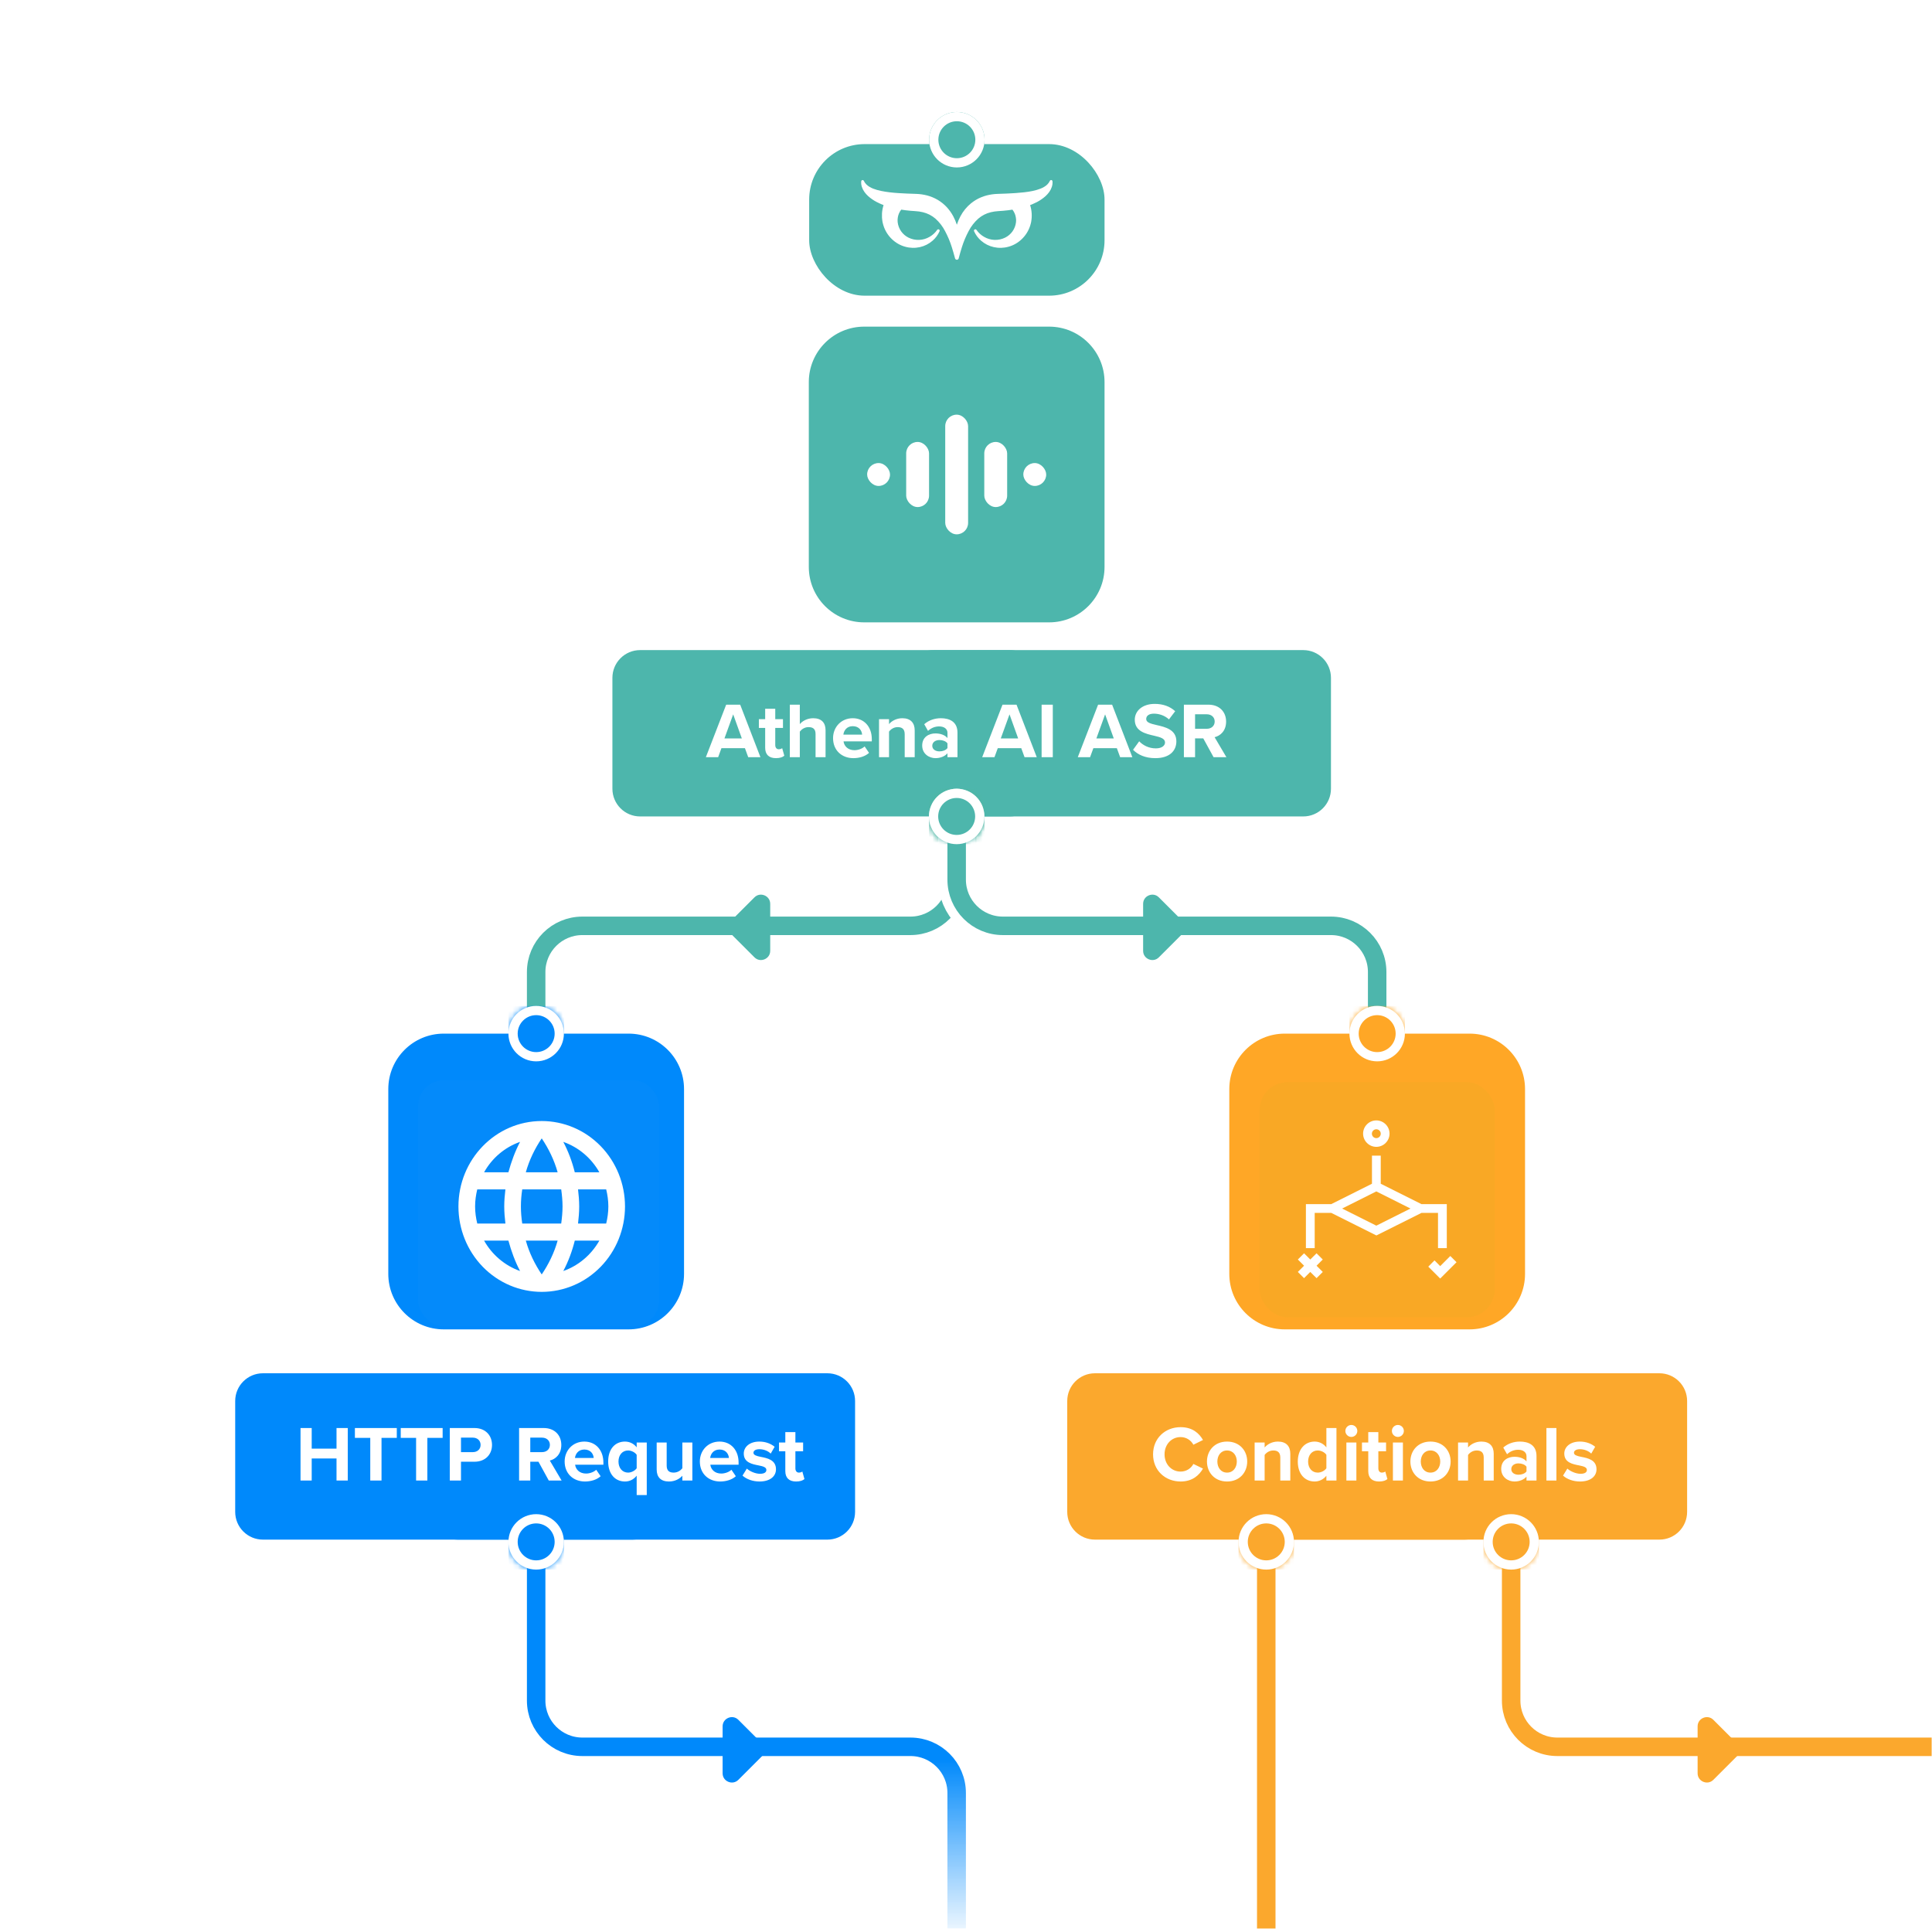 <svg width="345" height="345" viewBox="0 0 345 345" fill="none" xmlns="http://www.w3.org/2000/svg">
<g clip-path="url(#clip0_213_218685)">
<rect x="144.495" y="25.733" width="52.744" height="27.067" rx="9.902" fill="#4DB6AC"/>
<path d="M187.369 34.274C187.563 34.002 187.716 33.702 187.821 33.386C187.935 33.058 187.976 32.709 187.942 32.363C187.937 32.311 187.914 32.261 187.878 32.222C187.84 32.184 187.792 32.158 187.739 32.15C187.686 32.142 187.633 32.152 187.586 32.177C187.539 32.203 187.502 32.243 187.48 32.292C187.366 32.534 187.21 32.754 187.019 32.942C186.851 33.108 186.663 33.252 186.458 33.369C186.254 33.493 186.04 33.599 185.816 33.684C184.918 34.04 183.915 34.222 182.886 34.338C181.857 34.452 180.806 34.525 179.742 34.567C179.21 34.591 178.677 34.611 178.14 34.623C177.471 34.643 176.807 34.739 176.16 34.906C175.492 35.085 174.852 35.352 174.257 35.703C173.96 35.883 173.675 36.083 173.404 36.299C172.622 36.938 171.978 37.727 171.507 38.618C171.251 39.102 171.036 39.608 170.866 40.13C170.697 39.607 170.481 39.102 170.222 38.618C169.909 38.033 169.523 37.49 169.074 37C168.841 36.75 168.59 36.516 168.324 36.299C168.054 36.083 167.77 35.883 167.473 35.703C166.878 35.352 166.238 35.085 165.571 34.906C164.925 34.739 164.263 34.643 163.595 34.622C163.058 34.61 162.525 34.59 161.993 34.566C160.925 34.519 159.872 34.464 158.849 34.337C157.825 34.209 156.817 34.039 155.915 33.684C155.694 33.597 155.48 33.491 155.277 33.368C155.072 33.25 154.883 33.106 154.715 32.941C154.523 32.754 154.367 32.534 154.255 32.291C154.232 32.244 154.195 32.205 154.148 32.181C154.102 32.156 154.049 32.147 153.997 32.156C153.945 32.163 153.897 32.188 153.86 32.225C153.823 32.263 153.8 32.311 153.793 32.362C153.758 32.708 153.797 33.057 153.908 33.386C154.013 33.703 154.167 34.003 154.362 34.274C154.552 34.542 154.771 34.789 155.014 35.009C155.488 35.434 156.014 35.796 156.58 36.087C156.858 36.228 157.138 36.363 157.419 36.478C157.517 36.52 157.619 36.559 157.717 36.597C157.736 36.605 157.757 36.613 157.776 36.62L157.779 36.621C157.701 36.864 157.638 37.112 157.591 37.364C157.545 37.611 157.515 37.859 157.498 38.109C157.485 38.358 157.485 38.605 157.498 38.853C157.502 38.977 157.514 39.099 157.534 39.221L157.583 39.576V39.596C157.603 39.681 157.623 39.768 157.645 39.854L157.665 39.94C157.691 40.06 157.724 40.178 157.765 40.294C158.353 42.159 159.884 43.592 161.645 44.059C162.502 44.301 163.407 44.323 164.276 44.127C165.11 43.94 165.884 43.547 166.527 42.986C167.062 42.522 167.49 41.946 167.777 41.299C167.804 41.243 167.809 41.179 167.791 41.12C167.773 41.06 167.733 41.009 167.678 40.979C167.624 40.948 167.56 40.938 167.499 40.952C167.439 40.966 167.385 41.002 167.35 41.054C167 41.56 166.542 41.981 166.007 42.286C165.441 42.622 164.801 42.813 164.143 42.839C163.484 42.865 162.83 42.727 162.239 42.437C161.712 42.177 161.258 41.789 160.92 41.31C160.582 40.832 160.369 40.275 160.3 39.693C160.292 39.626 160.287 39.557 160.288 39.489L160.282 39.302C160.282 39.292 160.282 39.283 160.282 39.273L160.295 39.083C160.296 39.017 160.303 38.949 160.317 38.884C160.324 38.846 160.331 38.807 160.338 38.769C160.353 38.676 160.369 38.585 160.395 38.495C160.431 38.371 160.474 38.249 160.523 38.129C160.629 37.879 160.767 37.646 160.936 37.435H160.937C161.205 37.479 161.47 37.517 161.738 37.55C162.315 37.625 162.892 37.665 163.468 37.703C163.914 37.727 164.357 37.791 164.792 37.895C165.625 38.092 166.398 38.486 167.045 39.045C167.742 39.672 168.321 40.419 168.753 41.25C169.245 42.167 169.65 43.129 169.962 44.123C170.138 44.652 170.418 45.672 170.546 46.14C170.565 46.211 170.607 46.273 170.666 46.318C170.724 46.363 170.796 46.386 170.87 46.386C170.943 46.386 171.015 46.362 171.073 46.317C171.132 46.272 171.174 46.21 171.193 46.139C171.316 45.672 171.595 44.652 171.77 44.123C172.083 43.13 172.488 42.167 172.98 41.25C173.412 40.418 173.992 39.671 174.691 39.045C175.337 38.486 176.107 38.092 176.939 37.895C177.374 37.79 177.818 37.725 178.265 37.7C178.842 37.665 179.419 37.622 179.996 37.55C180.259 37.517 180.524 37.48 180.789 37.437C180.957 37.647 181.096 37.88 181.201 38.129C181.25 38.249 181.293 38.371 181.329 38.495C181.361 38.624 181.388 38.753 181.407 38.884C181.421 38.949 181.429 39.017 181.43 39.083L181.445 39.27C181.446 39.279 181.446 39.289 181.445 39.298L181.439 39.485C181.441 39.554 181.436 39.622 181.427 39.69C181.359 40.272 181.146 40.828 180.808 41.307C180.469 41.787 180.016 42.173 179.488 42.434C178.897 42.725 178.242 42.864 177.583 42.838C176.923 42.813 176.281 42.623 175.715 42.286C175.181 41.98 174.723 41.559 174.372 41.054C174.338 41.002 174.284 40.966 174.224 40.952C174.162 40.938 174.099 40.948 174.045 40.979C173.99 41.009 173.95 41.06 173.932 41.12C173.913 41.179 173.918 41.243 173.945 41.299C174.234 41.947 174.662 42.523 175.201 42.986C175.844 43.548 176.619 43.941 177.455 44.127C178.324 44.323 179.228 44.301 180.086 44.059C181.843 43.592 183.374 42.159 183.962 40.294C184.002 40.178 184.036 40.06 184.062 39.94C184.089 39.826 184.118 39.711 184.143 39.596C184.144 39.589 184.144 39.583 184.143 39.576L184.194 39.221C184.212 39.099 184.224 38.977 184.228 38.853C184.242 38.605 184.242 38.358 184.228 38.109C184.212 37.859 184.181 37.61 184.136 37.364C184.088 37.114 184.026 36.867 183.949 36.626C183.954 36.624 183.959 36.622 183.965 36.62C184.09 36.578 184.205 36.531 184.321 36.48C184.602 36.36 184.881 36.231 185.159 36.089C185.723 35.797 186.246 35.435 186.716 35.009C186.959 34.788 187.178 34.542 187.369 34.274Z" fill="white"/>
<path d="M262.426 184.576H229.419C223.951 184.576 219.518 189.01 219.518 194.478V227.485C219.518 232.953 223.951 237.387 229.419 237.387H262.426C267.895 237.387 272.328 232.953 272.328 227.485V194.478C272.328 189.01 267.895 184.576 262.426 184.576Z" fill="#FFA726"/>
<g filter="url(#filter0_d_213_218685)">
<g clip-path="url(#clip1_213_218685)">
<rect x="224.925" y="189.24" width="42" height="42" rx="5" fill="#F9A825"/>
<path d="M245.771 200.795C247.07 200.795 248.132 199.733 248.132 198.434C248.132 197.136 247.07 196.073 245.771 196.073C244.473 196.073 243.41 197.136 243.41 198.434C243.41 199.733 244.473 200.795 245.771 200.795ZM245.771 197.655C246.208 197.655 246.562 198.009 246.562 198.446C246.562 198.883 246.208 199.237 245.771 199.237C245.334 199.237 244.98 198.883 244.98 198.446C244.98 198.009 245.334 197.655 245.771 197.655Z" fill="white"/>
<path d="M235.099 219.802L233.977 220.912L232.868 219.802L231.758 220.912L232.868 222.022L231.758 223.131L232.868 224.241L233.977 223.131L235.099 224.241L236.209 223.131L235.099 222.022L236.209 220.912L235.099 219.802Z" fill="white"/>
<path d="M257.176 222.092L256.161 221.065L255.051 222.187L257.176 224.312L260.092 221.396L258.982 220.286L257.176 222.092Z" fill="white"/>
<path d="M253.823 212.589H256.786V218.882H258.356V211.019H253.823L246.562 207.383V202.366H244.992V207.383L237.732 211.019H233.198V218.882H234.768V212.589H237.732L245.783 216.615L253.834 212.589H253.823ZM245.771 208.752L251.875 211.81L245.771 214.868L239.668 211.81L245.771 208.752Z" fill="white"/>
</g>
</g>
<path d="M112.247 184.576H79.241C73.772 184.576 69.339 189.01 69.339 194.478V227.485C69.339 232.953 73.772 237.387 79.241 237.387H112.247C117.716 237.387 122.149 232.953 122.149 227.485V194.478C122.149 189.01 117.716 184.576 112.247 184.576Z" fill="#0089FB"/>
<path d="M187.337 58.327H154.331C148.862 58.327 144.429 62.76 144.429 68.229V101.235C144.429 106.704 148.862 111.137 154.331 111.137H187.337C192.806 111.137 197.239 106.704 197.239 101.235V68.229C197.239 62.76 192.806 58.327 187.337 58.327Z" fill="#4DB6AC"/>
<path d="M180.322 116.088H114.309C111.575 116.088 109.358 118.305 109.358 121.039V140.843C109.358 143.577 111.575 145.794 114.309 145.794H180.322C183.056 145.794 185.273 143.577 185.273 140.843V121.039C185.273 118.305 183.056 116.088 180.322 116.088Z" fill="#4DB6AC"/>
<path d="M232.721 116.088H166.708C163.973 116.088 161.757 118.305 161.757 121.039V140.843C161.757 143.577 163.973 145.794 166.708 145.794H232.721C235.455 145.794 237.672 143.577 237.672 140.843V121.039C237.672 118.305 235.455 116.088 232.721 116.088Z" fill="#4DB6AC"/>
<path d="M112.964 245.227H46.951C44.217 245.227 42 247.443 42 250.178V269.981C42 272.716 44.217 274.932 46.951 274.932H112.964C115.698 274.932 117.915 272.716 117.915 269.981V250.178C117.915 247.443 115.698 245.227 112.964 245.227Z" fill="#0089FB"/>
<path d="M261.542 245.227H195.529C192.795 245.227 190.578 247.443 190.578 250.178V269.981C190.578 272.716 192.795 274.932 195.529 274.932H261.542C264.276 274.932 266.493 272.716 266.493 269.981V250.178C266.493 247.443 264.276 245.227 261.542 245.227Z" fill="#FBA82D"/>
<path d="M147.741 245.227H81.728C78.994 245.227 76.777 247.443 76.777 250.178V269.981C76.777 272.716 78.994 274.932 81.728 274.932H147.741C150.475 274.932 152.692 272.716 152.692 269.981V250.178C152.692 247.443 150.475 245.227 147.741 245.227Z" fill="#0089FB"/>
<path d="M296.319 245.227H230.306C227.572 245.227 225.355 247.443 225.355 250.178V269.981C225.355 272.716 227.572 274.932 230.306 274.932H296.319C299.054 274.932 301.27 272.716 301.27 269.981V250.178C301.27 247.443 299.054 245.227 296.319 245.227Z" fill="#FBA82D"/>
<path d="M95.743 182.926V173.58C95.743 169.023 99.438 165.328 103.995 165.328H162.581C167.138 165.328 170.833 161.634 170.833 157.076V148.269" stroke="white" stroke-width="6.601" stroke-miterlimit="16" stroke-linecap="round"/>
<mask id="mask0_213_218685" style="mask-type:alpha" maskUnits="userSpaceOnUse" x="127" y="157" width="13" height="17">
<path d="M127.926 173.849V157.346L139.478 157.346V173.849L127.926 173.849Z" fill="#039BE5"/>
</mask>
<g mask="url(#mask0_213_218685)">
<path d="M129.953 167.348C128.987 166.382 128.987 164.814 129.953 163.848L134.138 159.663C135.697 158.104 138.363 159.208 138.363 161.413V169.782C138.363 171.988 135.697 173.092 134.138 171.532L129.953 167.348Z" fill="#4DB6AC" stroke="white" stroke-width="1.65"/>
</g>
<path d="M95.743 182.926V173.58C95.743 169.023 99.438 165.328 103.995 165.328H162.581C167.138 165.328 170.833 161.634 170.833 157.076V148.269" stroke="#4DB6AC" stroke-width="3.301" stroke-miterlimit="16" stroke-linecap="round"/>
<mask id="mask1_213_218685" style="mask-type:luminance" maskUnits="userSpaceOnUse" x="90" y="179" width="11" height="11">
<path d="M100.696 184.576C100.696 187.311 98.479 189.527 95.745 189.527C93.011 189.527 90.794 187.311 90.794 184.576C90.794 181.842 93.011 179.625 95.745 179.625C98.479 179.625 100.696 181.842 100.696 184.576Z" fill="white"/>
</mask>
<g mask="url(#mask1_213_218685)">
<path d="M100.696 189.527L90.794 189.527L90.794 179.625L100.696 179.625L100.696 189.527Z" fill="#0089FB"/>
</g>
<mask id="mask2_213_218685" style="mask-type:luminance" maskUnits="userSpaceOnUse" x="165" y="140" width="11" height="11">
<path d="M175.785 145.794C175.785 148.528 173.568 150.745 170.834 150.745C168.099 150.745 165.883 148.528 165.883 145.794C165.883 143.06 168.099 140.843 170.834 140.843C173.568 140.843 175.785 143.06 175.785 145.794Z" fill="white"/>
</mask>
<g mask="url(#mask2_213_218685)">
<path d="M175.785 150.745L165.883 150.745L165.883 140.843L175.785 140.843L175.785 150.745Z" fill="#50B79B"/>
</g>
<path d="M174.959 145.794C174.959 148.072 173.111 149.92 170.833 149.92C168.554 149.92 166.707 148.072 166.707 145.794C166.707 143.515 168.554 141.668 170.833 141.668C173.111 141.668 174.959 143.515 174.959 145.794Z" stroke="white" stroke-width="1.65"/>
<path d="M245.923 182.926V173.58C245.923 169.023 242.228 165.328 237.671 165.328H179.085C174.527 165.328 170.833 161.634 170.833 157.076V148.269" stroke="white" stroke-width="6.601" stroke-miterlimit="16" stroke-linecap="round"/>
<mask id="mask3_213_218685" style="mask-type:alpha" maskUnits="userSpaceOnUse" x="202" y="157" width="12" height="17">
<path d="M213.74 173.849V157.346H202.188V173.849H213.74Z" fill="#039BE5"/>
</mask>
<g mask="url(#mask3_213_218685)">
<path d="M211.713 167.348C212.679 166.382 212.679 164.814 211.713 163.848L207.528 159.663C205.969 158.104 203.303 159.208 203.303 161.413V169.782C203.303 171.988 205.969 173.092 207.528 171.532L211.713 167.348Z" fill="#4DB6AC" stroke="white" stroke-width="1.65"/>
</g>
<path d="M245.923 182.926V173.58C245.923 169.023 242.228 165.328 237.671 165.328H179.085C174.527 165.328 170.833 161.634 170.833 157.076V148.269" stroke="#4DB6AC" stroke-width="3.301" stroke-miterlimit="16" stroke-linecap="round"/>
<mask id="mask4_213_218685" style="mask-type:luminance" maskUnits="userSpaceOnUse" x="240" y="179" width="11" height="11">
<path d="M240.974 184.576C240.974 187.311 243.191 189.527 245.925 189.527C248.659 189.527 250.876 187.311 250.876 184.576C250.876 181.842 248.659 179.625 245.925 179.625C243.191 179.625 240.974 181.842 240.974 184.576Z" fill="white"/>
</mask>
<g mask="url(#mask4_213_218685)">
<path d="M240.974 189.527H250.876V179.625H240.974V189.527Z" fill="#FFA726"/>
</g>
<path d="M241.797 184.576C241.797 186.855 243.644 188.702 245.923 188.702C248.202 188.702 250.049 186.855 250.049 184.576C250.049 182.298 248.202 180.451 245.923 180.451C243.644 180.451 241.797 182.298 241.797 184.576Z" stroke="white" stroke-width="1.65"/>
<mask id="mask5_213_218685" style="mask-type:luminance" maskUnits="userSpaceOnUse" x="165" y="140" width="11" height="11">
<path d="M165.883 145.794C165.883 148.528 168.1 150.745 170.834 150.745C173.569 150.745 175.785 148.528 175.785 145.794C175.785 143.06 173.569 140.843 170.834 140.843C168.1 140.843 165.883 143.06 165.883 145.794Z" fill="white"/>
</mask>
<g mask="url(#mask5_213_218685)">
<path d="M165.883 150.745H175.785V140.843H165.883V150.745Z" fill="#4DB6AC"/>
</g>
<path d="M166.707 145.794C166.707 148.072 168.555 149.92 170.833 149.92C173.112 149.92 174.959 148.072 174.959 145.794C174.959 143.515 173.112 141.668 170.833 141.668C168.555 141.668 166.707 143.515 166.707 145.794Z" stroke="white" stroke-width="1.65"/>
<path d="M165.915 24.951C165.915 22.217 168.132 20 170.866 20C173.6 20 175.817 22.217 175.817 24.951C175.817 27.685 173.6 29.902 170.866 29.902C168.132 29.902 165.915 27.685 165.915 24.951Z" fill="#4DB6AC"/>
<path d="M174.992 24.951C174.992 27.23 173.145 29.077 170.866 29.077C168.587 29.077 166.74 27.23 166.74 24.951C166.74 22.672 168.587 20.825 170.866 20.825C173.145 20.825 174.992 22.672 174.992 24.951Z" stroke="white" stroke-width="1.65"/>
<path d="M135.792 135.215L132.177 125.835H129.674L126.046 135.215H128.24L128.83 133.598H133.021L133.612 135.215H135.792ZM132.473 131.868H129.365L130.926 127.565L132.473 131.868ZM138.564 135.384C139.31 135.384 139.788 135.187 140.055 134.948L139.675 133.598C139.577 133.697 139.324 133.795 139.056 133.795C138.663 133.795 138.438 133.472 138.438 133.05V129.984H139.816V128.423H138.438V126.567H136.638V128.423H135.513V129.984H136.638V133.528C136.638 134.737 137.313 135.384 138.564 135.384ZM147.422 135.215V130.392C147.422 129.07 146.705 128.254 145.215 128.254C144.104 128.254 143.26 128.788 142.824 129.309V125.835H141.038V135.215H142.824V130.645C143.133 130.237 143.682 129.843 144.371 129.843C145.144 129.843 145.636 130.139 145.636 131.081V135.215H147.422ZM148.76 131.812C148.76 133.992 150.321 135.384 152.388 135.384C153.443 135.384 154.497 135.075 155.186 134.442L154.399 133.289C153.963 133.711 153.218 133.964 152.585 133.964C151.432 133.964 150.742 133.246 150.63 132.389H155.679V131.995C155.679 129.773 154.3 128.254 152.275 128.254C150.208 128.254 148.76 129.843 148.76 131.812ZM152.275 129.674C153.457 129.674 153.907 130.532 153.949 131.179H150.602C150.686 130.504 151.164 129.674 152.275 129.674ZM163.339 135.215V130.42C163.339 129.098 162.622 128.254 161.131 128.254C160.02 128.254 159.191 128.788 158.755 129.309V128.423H156.969V135.215H158.755V130.645C159.05 130.237 159.598 129.843 160.302 129.843C161.061 129.843 161.553 130.167 161.553 131.109V135.215H163.339ZM170.977 135.215V130.828C170.977 128.873 169.557 128.254 168.01 128.254C166.941 128.254 165.872 128.592 165.042 129.323L165.717 130.518C166.294 129.984 166.969 129.717 167.7 129.717C168.6 129.717 169.191 130.167 169.191 130.856V131.798C168.741 131.25 167.939 130.968 167.039 130.968C165.956 130.968 164.677 131.545 164.677 133.134C164.677 134.653 165.956 135.384 167.039 135.384C167.925 135.384 168.727 135.061 169.191 134.512V135.215H170.977ZM169.191 133.584C168.896 133.978 168.333 134.175 167.757 134.175C167.053 134.175 166.477 133.809 166.477 133.176C166.477 132.529 167.053 132.15 167.757 132.15C168.333 132.15 168.896 132.346 169.191 132.74V133.584ZM185.136 135.215L181.522 125.835H179.019L175.39 135.215H177.584L178.175 133.598H182.366L182.956 135.215H185.136ZM181.817 131.868H178.709L180.27 127.565L181.817 131.868ZM187.999 135.215V125.835H186.002V135.215H187.999ZM202.207 135.215L198.593 125.835H196.089L192.461 135.215H194.655L195.246 133.598H199.436L200.027 135.215H202.207ZM198.888 131.868H195.78L197.341 127.565L198.888 131.868ZM202.33 133.893C203.216 134.779 204.51 135.384 206.31 135.384C208.841 135.384 210.065 134.09 210.065 132.375C210.065 130.293 208.096 129.829 206.549 129.478C205.466 129.224 204.679 129.028 204.679 128.395C204.679 127.832 205.157 127.438 206.057 127.438C206.971 127.438 207.983 127.762 208.743 128.465L209.854 127.002C208.926 126.145 207.688 125.695 206.197 125.695C203.989 125.695 202.639 126.96 202.639 128.521C202.639 130.617 204.608 131.039 206.141 131.39C207.224 131.643 208.04 131.882 208.04 132.586C208.04 133.12 207.505 133.64 206.408 133.64C205.114 133.64 204.088 133.064 203.427 132.375L202.33 133.893ZM219.003 135.215L216.894 131.643C217.906 131.404 218.947 130.518 218.947 128.859C218.947 127.115 217.752 125.835 215.797 125.835H211.409V135.215H213.406V131.854H214.869L216.711 135.215H219.003ZM216.908 128.845C216.908 129.632 216.303 130.139 215.502 130.139H213.406V127.551H215.502C216.303 127.551 216.908 128.057 216.908 128.845Z" fill="white"/>
<rect x="168.791" y="74.048" width="4.085" height="21.368" rx="2.043" fill="white"/>
<rect x="161.818" y="78.919" width="4.085" height="11.627" rx="2.043" fill="white"/>
<rect x="154.846" y="82.69" width="4.085" height="4.085" rx="2.043" fill="white"/>
<rect x="182.736" y="82.69" width="4.085" height="4.085" rx="2.043" fill="white"/>
<rect x="175.764" y="78.919" width="4.085" height="11.627" rx="2.043" fill="white"/>
<path d="M170.833 347.126V320.182C170.833 315.624 167.138 311.93 162.581 311.93H103.995C99.438 311.93 95.743 308.236 95.743 303.678V277.812" stroke="white" stroke-width="6.601" stroke-miterlimit="16" stroke-linecap="round"/>
<mask id="mask6_213_218685" style="mask-type:alpha" maskUnits="userSpaceOnUse" x="127" y="304" width="12" height="17">
<path d="M138.652 320.72V304.217H127.1V320.72H138.652Z" fill="#039BE5"/>
</mask>
<g mask="url(#mask6_213_218685)">
<path d="M136.624 314.219C137.59 313.253 137.59 311.685 136.624 310.719L132.44 306.534C130.88 304.975 128.214 306.079 128.214 308.284V316.653C128.214 318.859 130.88 319.963 132.44 318.403L136.624 314.219Z" fill="#0089FB" stroke="white" stroke-width="1.65"/>
</g>
<path d="M170.833 347.126V320.182C170.833 315.624 167.138 311.93 162.581 311.93H103.995C99.438 311.93 95.743 308.236 95.743 303.678V277.812" stroke="url(#paint0_linear_213_218685)" stroke-width="3.301" stroke-miterlimit="16" stroke-linecap="round"/>
<mask id="mask7_213_218685" style="mask-type:luminance" maskUnits="userSpaceOnUse" x="90" y="270" width="11" height="11">
<path d="M90.793 275.337C90.793 278.071 93.01 280.288 95.744 280.288C98.479 280.288 100.695 278.071 100.695 275.337C100.695 272.602 98.479 270.386 95.744 270.386C93.01 270.386 90.793 272.602 90.793 275.337Z" fill="white"/>
</mask>
<g mask="url(#mask7_213_218685)">
<path d="M90.793 280.288H100.695V270.386H90.793V280.288Z" fill="#0089FB"/>
</g>
<path d="M91.618 275.337C91.618 277.615 93.466 279.462 95.744 279.462C98.023 279.462 99.87 277.615 99.87 275.337C99.87 273.058 98.023 271.211 95.744 271.211C93.466 271.211 91.618 273.058 91.618 275.337Z" stroke="white" stroke-width="1.65"/>
<path d="M346.5 311.93H278.101C273.544 311.93 269.85 308.236 269.85 303.678V277.812" stroke="white" stroke-width="6.601" stroke-miterlimit="16" stroke-linecap="round"/>
<mask id="mask8_213_218685" style="mask-type:alpha" maskUnits="userSpaceOnUse" x="301" y="304" width="12" height="17">
<path d="M312.759 320.72V304.217H301.207V320.72H312.759Z" fill="#039BE5"/>
</mask>
<g mask="url(#mask8_213_218685)">
<path d="M310.73 314.219C311.697 313.253 311.697 311.685 310.73 310.719L306.546 306.534C304.986 304.975 302.32 306.079 302.32 308.284V316.653C302.32 318.859 304.986 319.963 306.546 318.403L310.73 314.219Z" fill="#FBA82D" stroke="white" stroke-width="1.65"/>
</g>
<path d="M347.25 311.93H278.101C273.544 311.93 269.85 308.236 269.85 303.678V277.812" stroke="#FBA82D" stroke-width="3.301" stroke-miterlimit="16" stroke-linecap="round"/>
<mask id="mask9_213_218685" style="mask-type:luminance" maskUnits="userSpaceOnUse" x="264" y="270" width="11" height="11">
<path d="M264.9 275.337C264.9 278.071 267.116 280.288 269.851 280.288C272.585 280.288 274.802 278.071 274.802 275.337C274.802 272.602 272.585 270.386 269.851 270.386C267.116 270.386 264.9 272.602 264.9 275.337Z" fill="white"/>
</mask>
<g mask="url(#mask9_213_218685)">
<path d="M264.9 280.288H274.802V270.386H264.9V280.288Z" fill="#FBA82D"/>
</g>
<path d="M265.725 275.337C265.725 277.615 267.572 279.462 269.851 279.462C272.129 279.462 273.977 277.615 273.977 275.337C273.977 273.058 272.129 271.211 269.851 271.211C267.572 271.211 265.725 273.058 265.725 275.337Z" stroke="white" stroke-width="1.65"/>
<path d="M226.117 348.75V277.812" stroke="#FBA82D" stroke-width="3.301" stroke-miterlimit="16" stroke-linecap="round"/>
<path d="M226.117 348.75V277.812" stroke="white" stroke-width="7" stroke-miterlimit="16" stroke-linecap="round"/>
<path d="M226.117 348.75V277.812" stroke="#FBA82D" stroke-width="3.301" stroke-miterlimit="16" stroke-linecap="round"/>
<mask id="mask10_213_218685" style="mask-type:luminance" maskUnits="userSpaceOnUse" x="221" y="270" width="11" height="11">
<path d="M221.167 275.337C221.167 278.071 223.384 280.288 226.118 280.288C228.853 280.288 231.069 278.071 231.069 275.337C231.069 272.602 228.853 270.386 226.118 270.386C223.384 270.386 221.167 272.602 221.167 275.337Z" fill="white"/>
</mask>
<g mask="url(#mask10_213_218685)">
<path d="M221.167 280.288H231.069V270.386H221.167V280.288Z" fill="#FBA82D"/>
</g>
<path d="M221.993 275.337C221.993 277.615 223.84 279.462 226.118 279.462C228.397 279.462 230.244 277.615 230.244 275.337C230.244 273.058 228.397 271.211 226.118 271.211C223.84 271.211 221.993 273.058 221.993 275.337Z" stroke="white" stroke-width="1.65"/>
<path d="M62.103 264.385V255.005H60.092V258.69H55.662V255.005H53.666V264.385H55.662V260.447H60.092V264.385H62.103ZM68.129 264.385V256.763H70.857V255.005H63.375V256.763H66.118V264.385H68.129ZM76.314 264.385V256.763H79.042V255.005H71.56V256.763H74.303V264.385H76.314ZM82.319 264.385V261.024H84.71C86.735 261.024 87.86 259.66 87.86 258.029C87.86 256.383 86.749 255.005 84.71 255.005H80.322V264.385H82.319ZM85.821 258.015C85.821 258.802 85.23 259.308 84.443 259.308H82.319V256.721H84.443C85.23 256.721 85.821 257.241 85.821 258.015ZM100.29 264.385L98.181 260.813C99.193 260.574 100.234 259.688 100.234 258.029C100.234 256.285 99.038 255.005 97.084 255.005H92.696V264.385H94.693V261.024H96.156L97.998 264.385H100.29ZM98.195 258.015C98.195 258.802 97.59 259.308 96.788 259.308H94.693V256.721H96.788C97.59 256.721 98.195 257.227 98.195 258.015ZM100.829 260.982C100.829 263.162 102.39 264.554 104.457 264.554C105.512 264.554 106.567 264.245 107.256 263.612L106.468 262.458C106.032 262.88 105.287 263.134 104.654 263.134C103.501 263.134 102.812 262.416 102.699 261.558H107.748V261.165C107.748 258.943 106.37 257.424 104.345 257.424C102.277 257.424 100.829 259.013 100.829 260.982ZM104.345 258.844C105.526 258.844 105.976 259.702 106.018 260.349H102.671C102.755 259.674 103.234 258.844 104.345 258.844ZM115.493 257.593H113.693V258.451C113.187 257.79 112.427 257.424 111.597 257.424C109.868 257.424 108.602 258.718 108.602 260.982C108.602 263.246 109.868 264.554 111.597 264.554C112.413 264.554 113.144 264.216 113.693 263.513V266.973H115.493V257.593ZM113.693 262.191C113.398 262.613 112.751 262.965 112.16 262.965C111.147 262.965 110.444 262.163 110.444 260.982C110.444 259.815 111.147 259.013 112.16 259.013C112.751 259.013 113.398 259.351 113.693 259.786V262.191ZM123.635 264.385V257.593H121.849V262.191C121.539 262.585 120.991 262.965 120.302 262.965C119.543 262.965 119.05 262.655 119.05 261.713V257.593H117.264V262.416C117.264 263.738 117.967 264.554 119.458 264.554C120.569 264.554 121.385 264.048 121.849 263.527V264.385H123.635ZM124.972 260.982C124.972 263.162 126.533 264.554 128.601 264.554C129.655 264.554 130.71 264.245 131.399 263.612L130.612 262.458C130.176 262.88 129.43 263.134 128.797 263.134C127.644 263.134 126.955 262.416 126.843 261.558H131.891V261.165C131.891 258.943 130.513 257.424 128.488 257.424C126.421 257.424 124.972 259.013 124.972 260.982ZM128.488 258.844C129.669 258.844 130.119 259.702 130.162 260.349H126.815C126.899 259.674 127.377 258.844 128.488 258.844ZM132.591 263.499C133.308 264.16 134.447 264.554 135.628 264.554C137.513 264.554 138.568 263.626 138.568 262.374C138.568 260.687 137.007 260.377 135.839 260.152C135.08 259.997 134.546 259.843 134.546 259.421C134.546 259.027 134.967 258.788 135.614 258.788C136.444 258.788 137.218 259.14 137.625 259.576L138.329 258.352C137.668 257.818 136.753 257.424 135.6 257.424C133.814 257.424 132.816 258.422 132.816 259.561C132.816 261.179 134.321 261.46 135.488 261.685C136.261 261.84 136.852 262.008 136.852 262.487C136.852 262.909 136.486 263.176 135.713 263.176C134.869 263.176 133.856 262.712 133.364 262.248L132.591 263.499ZM142.162 264.554C142.907 264.554 143.385 264.357 143.652 264.118L143.273 262.768C143.174 262.866 142.921 262.965 142.654 262.965C142.26 262.965 142.035 262.641 142.035 262.219V259.154H143.413V257.593H142.035V255.736H140.235V257.593H139.11V259.154H140.235V262.698C140.235 263.907 140.91 264.554 142.162 264.554Z" fill="white"/>
<path d="M210.825 264.554C212.963 264.554 214.144 263.415 214.819 262.248L213.103 261.418C212.709 262.191 211.866 262.782 210.825 262.782C209.194 262.782 207.956 261.474 207.956 259.702C207.956 257.93 209.194 256.622 210.825 256.622C211.866 256.622 212.709 257.227 213.103 257.986L214.819 257.143C214.158 255.975 212.963 254.85 210.825 254.85C208.083 254.85 205.903 256.819 205.903 259.702C205.903 262.585 208.083 264.554 210.825 264.554ZM219.116 264.554C221.366 264.554 222.716 262.923 222.716 260.982C222.716 259.055 221.366 257.424 219.116 257.424C216.88 257.424 215.529 259.055 215.529 260.982C215.529 262.923 216.88 264.554 219.116 264.554ZM219.116 262.965C218.005 262.965 217.386 262.051 217.386 260.982C217.386 259.927 218.005 259.013 219.116 259.013C220.227 259.013 220.859 259.927 220.859 260.982C220.859 262.051 220.227 262.965 219.116 262.965ZM230.411 264.385V259.59C230.411 258.268 229.694 257.424 228.203 257.424C227.092 257.424 226.263 257.958 225.827 258.479V257.593H224.041V264.385H225.827V259.815C226.122 259.407 226.671 259.013 227.374 259.013C228.133 259.013 228.625 259.336 228.625 260.279V264.385H230.411ZM238.654 264.385V255.005H236.854V258.465C236.319 257.775 235.56 257.424 234.758 257.424C233.028 257.424 231.749 258.774 231.749 260.996C231.749 263.26 233.043 264.554 234.758 264.554C235.574 264.554 236.319 264.188 236.854 263.527V264.385H238.654ZM236.854 262.191C236.544 262.641 235.911 262.965 235.307 262.965C234.294 262.965 233.591 262.163 233.591 260.996C233.591 259.815 234.294 259.013 235.307 259.013C235.911 259.013 236.544 259.336 236.854 259.786V262.191ZM241.311 256.594C241.901 256.594 242.38 256.116 242.38 255.525C242.38 254.935 241.901 254.457 241.311 254.457C240.734 254.457 240.242 254.935 240.242 255.525C240.242 256.116 240.734 256.594 241.311 256.594ZM242.211 264.385V257.593H240.425V264.385H242.211ZM246.26 264.554C247.005 264.554 247.483 264.357 247.751 264.118L247.371 262.768C247.273 262.866 247.019 262.965 246.752 262.965C246.358 262.965 246.133 262.641 246.133 262.219V259.154H247.512V257.593H246.133V255.736H244.333V257.593H243.208V259.154H244.333V262.698C244.333 263.907 245.008 264.554 246.26 264.554ZM249.62 256.594C250.21 256.594 250.688 256.116 250.688 255.525C250.688 254.935 250.21 254.457 249.62 254.457C249.043 254.457 248.551 254.935 248.551 255.525C248.551 256.116 249.043 256.594 249.62 256.594ZM250.52 264.385V257.593H248.734V264.385H250.52ZM255.441 264.554C257.691 264.554 259.041 262.923 259.041 260.982C259.041 259.055 257.691 257.424 255.441 257.424C253.205 257.424 251.855 259.055 251.855 260.982C251.855 262.923 253.205 264.554 255.441 264.554ZM255.441 262.965C254.33 262.965 253.711 262.051 253.711 260.982C253.711 259.927 254.33 259.013 255.441 259.013C256.552 259.013 257.184 259.927 257.184 260.982C257.184 262.051 256.552 262.965 255.441 262.965ZM266.736 264.385V259.59C266.736 258.268 266.019 257.424 264.529 257.424C263.418 257.424 262.588 257.958 262.152 258.479V257.593H260.366V264.385H262.152V259.815C262.447 259.407 262.996 259.013 263.699 259.013C264.458 259.013 264.95 259.336 264.95 260.279V264.385H266.736ZM274.374 264.385V259.997C274.374 258.043 272.954 257.424 271.407 257.424C270.338 257.424 269.269 257.761 268.439 258.493L269.115 259.688C269.691 259.154 270.366 258.886 271.097 258.886C271.997 258.886 272.588 259.336 272.588 260.026V260.968C272.138 260.419 271.336 260.138 270.436 260.138C269.354 260.138 268.074 260.715 268.074 262.304C268.074 263.823 269.354 264.554 270.436 264.554C271.322 264.554 272.124 264.23 272.588 263.682V264.385H274.374ZM272.588 262.754C272.293 263.148 271.73 263.344 271.154 263.344C270.45 263.344 269.874 262.979 269.874 262.346C269.874 261.699 270.45 261.319 271.154 261.319C271.73 261.319 272.293 261.516 272.588 261.91V262.754ZM277.932 264.385V255.005H276.146V264.385H277.932ZM279.112 263.499C279.829 264.16 280.968 264.554 282.15 264.554C284.034 264.554 285.089 263.626 285.089 262.374C285.089 260.687 283.528 260.377 282.361 260.152C281.601 259.997 281.067 259.843 281.067 259.421C281.067 259.027 281.489 258.788 282.136 258.788C282.965 258.788 283.739 259.14 284.147 259.576L284.85 258.352C284.189 257.818 283.275 257.424 282.121 257.424C280.335 257.424 279.337 258.422 279.337 259.561C279.337 261.179 280.842 261.46 282.009 261.685C282.782 261.84 283.373 262.008 283.373 262.487C283.373 262.909 283.007 263.176 282.234 263.176C281.39 263.176 280.378 262.712 279.885 262.248L279.112 263.499Z" fill="white"/>
<g filter="url(#filter1_d_213_218685)">
<g clip-path="url(#clip2_213_218685)">
<rect x="74.668" y="189.24" width="43.014" height="43.929" rx="4.576" fill="#048AFA"/>
<path d="M103.22 214.827C103.339 213.821 103.428 212.814 103.428 211.777C103.428 210.739 103.339 209.733 103.22 208.726H108.247C108.485 209.702 108.634 210.724 108.634 211.777C108.634 212.829 108.485 213.851 108.247 214.827H103.22ZM100.588 223.308C101.48 221.615 102.164 219.785 102.64 217.878H107.027C105.6 220.395 103.324 222.347 100.588 223.308ZM100.216 214.827H93.256C93.107 213.821 93.018 212.814 93.018 211.777C93.018 210.739 93.107 209.717 93.256 208.726H100.216C100.35 209.717 100.454 210.739 100.454 211.777C100.454 212.814 100.35 213.821 100.216 214.827ZM96.736 223.918C95.502 222.088 94.505 220.059 93.896 217.878H99.577C98.967 220.059 97.971 222.088 96.736 223.918ZM90.787 205.675H86.445C87.858 203.143 90.148 201.191 92.869 200.245C91.977 201.938 91.308 203.769 90.787 205.675ZM86.445 217.878H90.787C91.308 219.785 91.977 221.615 92.869 223.308C90.148 222.347 87.858 220.395 86.445 217.878ZM85.225 214.827C84.987 213.851 84.839 212.829 84.839 211.777C84.839 210.724 84.987 209.702 85.225 208.726H90.252C90.133 209.733 90.044 210.739 90.044 211.777C90.044 212.814 90.133 213.821 90.252 214.827H85.225ZM96.736 199.62C97.971 201.45 98.967 203.494 99.577 205.675H93.896C94.505 203.494 95.502 201.45 96.736 199.62ZM107.027 205.675H102.64C102.164 203.769 101.48 201.938 100.588 200.245C103.324 201.206 105.6 203.143 107.027 205.675ZM96.736 196.523C88.512 196.523 81.864 203.387 81.864 211.777C81.864 215.822 83.431 219.702 86.22 222.562C87.601 223.979 89.241 225.102 91.045 225.869C92.849 226.635 94.783 227.03 96.736 227.03C100.68 227.03 104.463 225.423 107.252 222.562C110.041 219.702 111.608 215.822 111.608 211.777C111.608 209.774 111.223 207.79 110.476 205.939C109.729 204.089 108.633 202.407 107.252 200.991C105.871 199.575 104.232 198.451 102.427 197.684C100.623 196.918 98.689 196.523 96.736 196.523Z" fill="white"/>
</g>
</g>
<path d="M99.87 184.576C99.87 186.855 98.023 188.702 95.744 188.702C93.465 188.702 91.618 186.855 91.618 184.576C91.618 182.298 93.465 180.451 95.744 180.451C98.023 180.451 99.87 182.298 99.87 184.576Z" stroke="white" stroke-width="1.65"/>
</g>
<defs>
<filter id="filter0_d_213_218685" x="216.925" y="185.24" width="58" height="58" filterUnits="userSpaceOnUse" color-interpolation-filters="sRGB">
<feFlood flood-opacity="0" result="BackgroundImageFix"/>
<feColorMatrix in="SourceAlpha" type="matrix" values="0 0 0 0 0 0 0 0 0 0 0 0 0 0 0 0 0 0 127 0" result="hardAlpha"/>
<feOffset dy="4"/>
<feGaussianBlur stdDeviation="4"/>
<feComposite in2="hardAlpha" operator="out"/>
<feColorMatrix type="matrix" values="0 0 0 0 0.69 0 0 0 0 0.745 0 0 0 0 0.773 0 0 0 0.24 0"/>
<feBlend mode="normal" in2="BackgroundImageFix" result="effect1_dropShadow_213_218685"/>
<feBlend mode="normal" in="SourceGraphic" in2="effect1_dropShadow_213_218685" result="shape"/>
</filter>
<filter id="filter1_d_213_218685" x="67.346" y="185.579" width="57.657" height="58.572" filterUnits="userSpaceOnUse" color-interpolation-filters="sRGB">
<feFlood flood-opacity="0" result="BackgroundImageFix"/>
<feColorMatrix in="SourceAlpha" type="matrix" values="0 0 0 0 0 0 0 0 0 0 0 0 0 0 0 0 0 0 127 0" result="hardAlpha"/>
<feOffset dy="3.661"/>
<feGaussianBlur stdDeviation="3.661"/>
<feComposite in2="hardAlpha" operator="out"/>
<feColorMatrix type="matrix" values="0 0 0 0 0.69 0 0 0 0 0.745 0 0 0 0 0.773 0 0 0 0.24 0"/>
<feBlend mode="normal" in2="BackgroundImageFix" result="effect1_dropShadow_213_218685"/>
<feBlend mode="normal" in="SourceGraphic" in2="effect1_dropShadow_213_218685" result="shape"/>
</filter>
<linearGradient id="paint0_linear_213_218685" x1="133.288" y1="314.133" x2="133.288" y2="347.126" gradientUnits="userSpaceOnUse">
<stop stop-color="#0089FB"/>
<stop offset="1" stop-color="#0089FB" stop-opacity="0"/>
</linearGradient>
<clipPath id="clip0_213_218685">
<rect width="344.039" height="344.039" fill="white" transform="translate(0.9 0.318)"/>
</clipPath>
<clipPath id="clip1_213_218685">
<rect x="224.925" y="189.24" width="42" height="42" rx="5" fill="white"/>
</clipPath>
<clipPath id="clip2_213_218685">
<rect x="74.668" y="189.24" width="43.014" height="43.929" rx="4.576" fill="white"/>
</clipPath>
</defs>
</svg>
